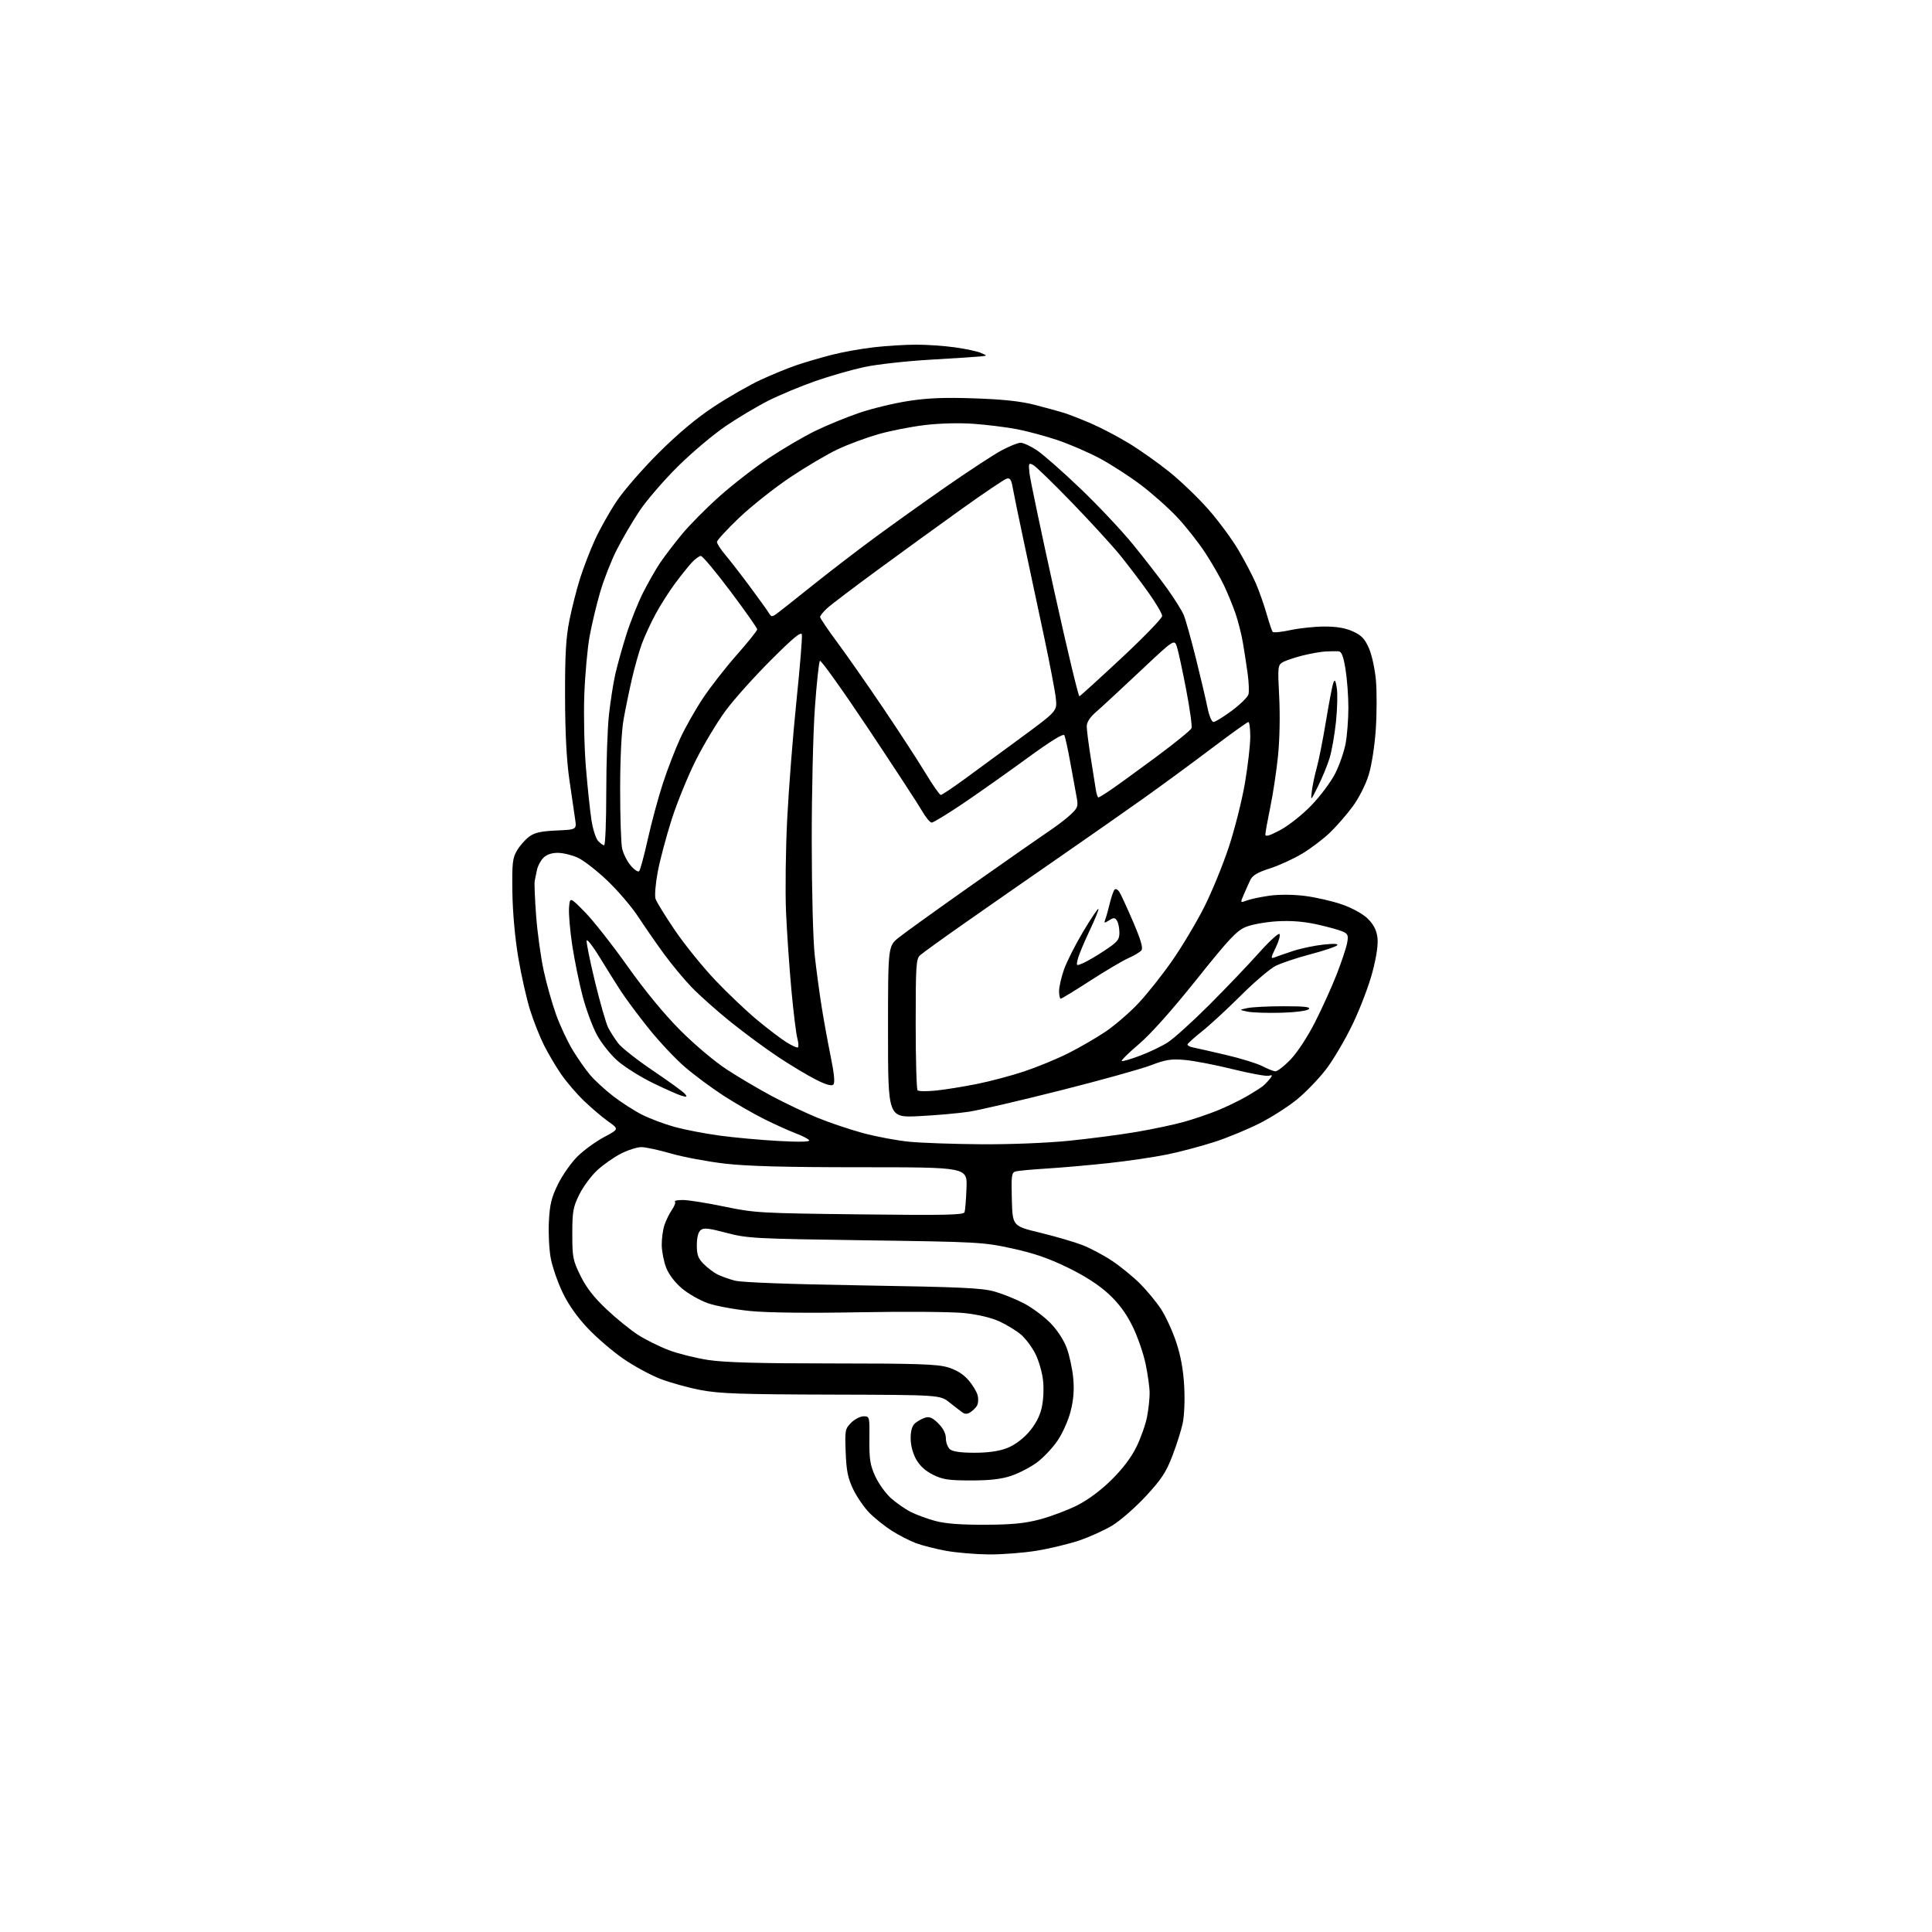 <?xml version="1.0" encoding="UTF-8" standalone="no"?>
<svg 
  version="1.1" 
  xmlns="http://www.w3.org/2000/svg" 
  xmlns:xlink="http://www.w3.org/1999/xlink" 
  xmlns:svg="http://www.w3.org/2000/svg"
  xmlns:rdf="http://www.w3.org/1999/02/22-rdf-syntax-ns#"
  xmlns:cc="http://creativecommons.org/ns#"
  xmlns:dc="http://purl.org/dc/elements/1.1/"
  viewBox="0 0 768 768"
  width="768"
  height="768"
>
<style>svg {background-color: white; }</style>"
<path stroke="none" fill="black" fill-rule="evenodd" d="M393.00,617.91C387.77,617.86 380.15,617.21 376.06,616.47C371.97,615.73 366.57,614.35 364.06,613.41C361.55,612.46 357.25,610.25 354.50,608.50C351.75,606.75 347.76,603.56 345.63,601.41C343.51,599.26 340.59,595.02 339.15,592.00C337.04,587.59 336.45,584.68 336.17,577.30C335.83,568.54 335.93,567.98 338.36,565.55C339.76,564.15 341.99,563.00 343.31,563.00C345.67,563.00 345.70,563.13 345.60,572.25C345.52,579.97 345.89,582.37 347.87,586.74C349.17,589.62 351.97,593.54 354.07,595.45C356.18,597.35 359.72,599.84 361.92,600.96C364.13,602.09 368.54,603.72 371.72,604.58C375.75,605.68 381.73,606.14 391.50,606.11C402.34,606.07 407.27,605.59 413.36,603.99C417.68,602.85 424.34,600.34 428.15,598.43C432.54,596.21 437.57,592.48 441.88,588.22C446.37,583.77 449.75,579.30 451.83,575.00C453.57,571.42 455.44,566.08 455.99,563.11C456.55,560.15 457.00,555.97 457.00,553.82C457.00,551.67 456.29,546.46 455.41,542.24C454.54,538.01 452.18,531.23 450.17,527.16C447.62,522.00 444.75,518.13 440.68,514.36C436.82,510.79 431.33,507.24 424.48,503.90C416.89,500.19 410.98,498.15 402.31,496.27C390.90,493.78 388.94,493.67 344.00,493.04C299.75,492.41 297.08,492.27 288.75,490.07C281.68,488.20 279.71,487.99 278.50,489.00C277.55,489.79 277.00,491.99 277.00,494.99C277.00,498.82 277.52,500.25 279.73,502.46C281.23,503.96 283.66,505.81 285.12,506.56C286.59,507.32 289.75,508.45 292.14,509.08C294.86,509.78 314.05,510.50 343.00,510.97C382.41,511.62 390.42,511.99 395.50,513.45C398.80,514.40 404.07,516.54 407.22,518.21C410.37,519.88 414.99,523.32 417.49,525.86C420.21,528.62 422.82,532.59 424.01,535.76C425.10,538.67 426.27,544.08 426.62,547.78C427.06,552.53 426.76,556.41 425.59,561.00C424.66,564.66 422.37,569.80 420.34,572.76C418.36,575.65 414.66,579.54 412.12,581.41C409.58,583.27 405.02,585.63 402.00,586.65C398.04,587.98 393.57,588.50 386.00,588.50C377.13,588.50 374.79,588.15 370.93,586.25C367.90,584.76 365.63,582.69 364.18,580.11C362.85,577.73 362.00,574.50 362.00,571.77C362.00,568.77 362.57,566.81 363.75,565.77C364.71,564.93 366.52,563.93 367.76,563.55C369.48,563.02 370.73,563.57 373.01,565.85C374.98,567.83 376.00,569.85 376.00,571.80C376.00,573.43 376.74,575.37 377.65,576.13C378.76,577.04 382.00,577.50 387.40,577.49C392.81,577.49 397.07,576.88 400.23,575.67C403.17,574.54 406.45,572.16 408.89,569.39C411.48,566.45 413.23,563.19 414.04,559.84C414.75,556.87 415.00,552.31 414.64,548.87C414.31,545.64 412.92,540.80 411.56,538.13C410.21,535.45 407.61,532.00 405.80,530.47C403.98,528.94 400.15,526.60 397.28,525.28C394.03,523.79 388.76,522.54 383.28,521.96C378.45,521.46 359.88,521.31 342.00,521.64C321.56,522.02 305.36,521.84 298.33,521.16C292.19,520.56 284.57,519.16 281.41,518.05C278.24,516.94 273.59,514.29 271.07,512.16C268.25,509.77 265.85,506.61 264.80,503.89C263.87,501.48 263.08,497.43 263.05,494.90C263.02,492.37 263.52,488.77 264.15,486.90C264.79,485.03 266.12,482.32 267.12,480.89C268.12,479.45 268.65,477.99 268.30,477.64C267.95,477.29 269.43,477.01 271.58,477.02C273.74,477.04 281.12,478.22 288.00,479.65C300.00,482.15 302.17,482.27 341.74,482.73C375.90,483.13 383.06,482.98 383.43,481.86C383.68,481.11 384.03,476.79 384.20,472.25C384.51,464.00 384.51,464.00 342.50,464.00C312.00,464.00 297.06,463.60 287.99,462.54C281.11,461.73 271.54,459.93 266.73,458.54C261.91,457.14 256.61,456.00 254.95,456.00C253.29,456.00 249.66,457.15 246.88,458.56C244.10,459.97 239.84,462.95 237.43,465.17C235.02,467.40 231.79,471.76 230.27,474.86C227.80,479.88 227.50,481.60 227.50,490.52C227.50,499.81 227.74,501.03 230.76,507.16C233.05,511.82 236.10,515.74 241.10,520.46C245.01,524.14 250.65,528.72 253.65,530.64C256.65,532.56 262.12,535.28 265.80,536.68C269.49,538.08 276.55,539.85 281.50,540.61C288.03,541.61 301.66,541.99 331.07,541.99C364.33,542.00 372.55,542.27 376.72,543.51C380.12,544.52 382.84,546.19 384.89,548.53C386.59,550.46 388.27,553.22 388.63,554.67C389.00,556.12 388.86,558.00 388.33,558.84C387.80,559.68 386.61,560.84 385.68,561.43C384.56,562.14 383.54,562.16 382.61,561.49C381.85,560.95 379.52,559.15 377.44,557.50C373.65,554.50 373.65,554.50 330.58,554.38C294.42,554.29 286.05,553.99 278.50,552.56C273.55,551.61 266.31,549.60 262.41,548.09C258.50,546.57 251.87,542.96 247.67,540.05C243.46,537.14 237.12,531.69 233.57,527.92C229.42,523.53 225.87,518.48 223.64,513.79C221.72,509.78 219.61,503.70 218.95,500.27C218.29,496.84 217.95,490.25 218.19,485.61C218.55,478.71 219.21,476.02 221.84,470.67C223.61,467.08 227.09,462.14 229.58,459.68C232.07,457.23 236.80,453.79 240.09,452.03C246.08,448.84 246.08,448.84 241.79,445.80C239.43,444.13 235.10,440.45 232.16,437.63C229.22,434.81 225.12,430.02 223.05,427.00C220.97,423.98 217.92,418.80 216.25,415.50C214.59,412.20 212.10,405.90 210.71,401.50C209.33,397.10 207.22,387.73 206.03,380.69C204.71,372.86 203.80,362.75 203.68,354.69C203.52,343.10 203.74,341.09 205.50,338.10C206.60,336.24 208.77,333.76 210.32,332.61C212.50,330.98 214.96,330.43 221.18,330.14C229.23,329.78 229.23,329.78 228.62,325.64C228.28,323.36 227.25,316.32 226.34,310.00C225.22,302.25 224.66,291.48 224.62,277.00C224.58,260.25 224.96,253.54 226.34,246.63C227.31,241.75 229.22,234.25 230.57,229.97C231.92,225.69 234.59,218.76 236.50,214.57C238.41,210.38 242.29,203.48 245.13,199.23C247.96,194.98 255.51,186.31 261.89,179.96C269.69,172.21 276.92,166.16 283.92,161.57C289.64,157.80 297.97,153.03 302.42,150.98C306.86,148.92 313.28,146.29 316.69,145.14C320.09,143.99 326.39,142.14 330.69,141.04C334.98,139.94 342.55,138.58 347.50,138.03C352.45,137.47 359.95,137.01 364.18,137.01C368.40,137.00 375.32,137.48 379.55,138.07C383.78,138.66 388.42,139.64 389.87,140.26C392.50,141.39 392.50,141.39 390.00,141.67C388.62,141.83 379.62,142.41 370.00,142.97C360.38,143.52 348.45,144.85 343.50,145.92C338.55,146.99 329.81,149.50 324.08,151.50C318.36,153.51 310.03,156.97 305.58,159.20C301.14,161.43 293.45,166.00 288.50,169.36C283.55,172.72 274.95,179.97 269.40,185.48C263.84,190.99 256.99,198.94 254.18,203.15C251.37,207.35 247.28,214.35 245.09,218.70C242.90,223.05 239.94,230.62 238.52,235.54C237.09,240.45 235.23,248.30 234.37,252.99C233.52,257.67 232.57,268.12 232.27,276.21C231.97,284.31 232.26,297.36 232.92,305.21C233.57,313.07 234.56,322.42 235.11,325.98C235.66,329.55 236.83,333.26 237.71,334.23C238.59,335.21 239.69,336.00 240.15,336.00C240.62,336.00 241.00,326.53 241.00,314.96C241.00,303.39 241.48,289.55 242.06,284.21C242.64,278.87 243.78,271.57 244.59,268.00C245.40,264.43 247.38,257.34 248.98,252.27C250.59,247.19 253.54,239.78 255.53,235.80C257.53,231.82 260.59,226.44 262.33,223.84C264.07,221.25 267.98,216.13 271.00,212.46C274.02,208.79 280.77,201.97 286.00,197.31C291.23,192.64 300.10,185.77 305.73,182.03C311.36,178.29 319.68,173.42 324.23,171.22C328.78,169.01 336.62,165.81 341.65,164.09C346.69,162.38 355.46,160.26 361.15,159.39C368.89,158.20 375.53,157.94 387.50,158.36C398.87,158.75 405.81,159.51 411.50,160.98C415.90,162.11 421.07,163.53 423.00,164.14C424.93,164.74 429.65,166.59 433.50,168.24C437.35,169.88 444.10,173.40 448.50,176.06C452.90,178.71 460.25,183.89 464.83,187.58C469.42,191.26 476.47,198.05 480.51,202.67C484.55,207.29 489.89,214.54 492.37,218.79C494.86,223.03 497.96,228.97 499.27,232.00C500.57,235.03 502.47,240.43 503.49,244.00C504.51,247.57 505.60,250.81 505.92,251.19C506.24,251.56 509.43,251.24 513.00,250.47C516.58,249.70 522.65,249.06 526.50,249.06C531.33,249.05 534.83,249.65 537.79,250.99C541.20,252.54 542.51,253.91 544.15,257.62C545.31,260.23 546.54,265.88 546.95,270.40C547.34,274.85 547.32,283.68 546.89,290.00C546.44,296.65 545.24,304.31 544.04,308.15C542.85,311.99 540.15,317.29 537.67,320.65C535.30,323.87 531.24,328.52 528.65,331.00C526.06,333.48 521.18,337.19 517.79,339.25C514.40,341.31 508.60,343.98 504.90,345.17C499.78,346.82 497.88,347.96 496.96,349.92C496.29,351.34 495.13,353.95 494.37,355.73C492.99,358.95 492.99,358.95 495.62,357.96C497.06,357.41 501.08,356.56 504.54,356.07C508.38,355.52 513.89,355.55 518.67,356.14C522.98,356.68 529.61,358.19 533.40,359.51C537.49,360.93 541.66,363.22 543.62,365.11C545.91,367.33 547.11,369.58 547.52,372.41C547.92,375.17 547.31,379.63 545.65,386.11C544.29,391.41 540.73,400.82 537.70,407.11C534.68,413.37 529.88,421.52 527.02,425.20C524.17,428.89 519.06,434.19 515.67,436.97C512.27,439.76 505.68,443.99 501.00,446.39C496.32,448.79 488.23,452.15 483.00,453.86C477.77,455.57 469.19,457.85 463.93,458.93C458.66,460.00 448.09,461.56 440.43,462.38C432.77,463.20 421.77,464.17 416.00,464.52C410.23,464.88 404.70,465.39 403.72,465.66C402.13,466.10 401.96,467.30 402.22,476.76C402.50,487.37 402.50,487.37 413.50,490.03C419.55,491.50 427.08,493.70 430.24,494.92C433.39,496.14 438.73,498.97 442.09,501.22C445.46,503.47 450.44,507.54 453.17,510.26C455.90,512.99 459.65,517.54 461.51,520.36C463.37,523.19 466.09,529.10 467.55,533.50C469.37,538.94 470.38,544.54 470.74,551.02C471.04,556.46 470.78,562.78 470.14,565.78C469.52,568.66 467.66,574.55 465.99,578.86C463.51,585.30 461.63,588.14 455.44,594.80C451.30,599.26 445.34,604.47 442.20,606.38C439.05,608.29 433.07,611.00 428.91,612.40C424.74,613.79 417.10,615.62 411.92,616.46C406.74,617.30 398.23,617.95 393.00,617.91zM390.11,454.86C401.42,454.94 416.13,454.36 424.88,453.48C433.22,452.64 445.32,451.06 451.77,449.96C458.22,448.86 466.70,447.06 470.61,445.97C474.52,444.87 480.53,442.83 483.96,441.44C487.40,440.04 492.53,437.57 495.36,435.94C498.18,434.31 501.18,432.42 502.00,431.74C502.82,431.06 504.09,429.75 504.81,428.83C505.93,427.39 505.86,427.22 504.31,427.63C503.31,427.89 496.88,426.71 490.00,425.01C483.12,423.30 474.57,421.66 471.00,421.35C465.50,420.87 463.42,421.20 457.50,423.46C453.65,424.94 437.45,429.44 421.50,433.47C405.55,437.50 389.19,441.31 385.14,441.93C381.09,442.55 372.20,443.34 365.39,443.68C353.00,444.31 353.00,444.31 353.00,410.22C353.00,376.13 353.00,376.13 357.25,372.71C359.59,370.83 372.98,361.21 387.00,351.33C401.02,341.46 414.75,331.87 417.50,330.04C420.25,328.21 423.90,325.40 425.61,323.79C428.49,321.09 428.67,320.55 427.94,316.68C427.50,314.38 426.38,308.23 425.44,303.00C424.50,297.77 423.44,292.95 423.09,292.28C422.67,291.47 417.60,294.61 407.98,301.64C400.01,307.45 388.55,315.54 382.51,319.61C376.46,323.67 370.99,327.00 370.35,327.00C369.71,327.00 367.96,324.86 366.46,322.25C364.95,319.64 355.39,305.00 345.20,289.71C335.01,274.43 326.34,262.28 325.93,262.71C325.53,263.15 324.62,271.60 323.92,281.50C323.22,291.40 322.66,315.25 322.68,334.50C322.69,354.66 323.21,373.95 323.89,380.00C324.54,385.77 325.75,394.77 326.58,400.00C327.41,405.23 329.03,414.14 330.18,419.81C331.61,426.81 331.96,430.44 331.27,431.13C330.57,431.83 328.35,431.20 324.33,429.17C321.08,427.52 314.38,423.51 309.46,420.25C304.53,416.99 296.00,410.70 290.50,406.28C285.00,401.86 277.97,395.60 274.87,392.37C271.77,389.14 266.79,383.12 263.79,379.00C260.79,374.88 256.23,368.29 253.65,364.36C251.07,360.43 245.55,353.98 241.38,350.02C237.21,346.05 231.93,341.96 229.65,340.93C227.37,339.89 223.81,339.03 221.75,339.02C219.33,339.01 217.30,339.70 216.03,340.97C214.94,342.06 213.79,344.20 213.47,345.72C213.14,347.25 212.73,349.26 212.55,350.19C212.37,351.12 212.62,357.35 213.12,364.02C213.62,370.69 214.97,380.50 216.12,385.82C217.27,391.15 219.52,399.10 221.12,403.50C222.72,407.90 225.68,414.20 227.70,417.50C229.71,420.80 232.80,425.21 234.57,427.30C236.33,429.39 240.41,433.15 243.64,435.65C246.86,438.16 252.07,441.51 255.20,443.10C258.34,444.68 264.19,446.88 268.20,447.98C272.22,449.08 280.23,450.63 286.00,451.41C291.77,452.20 302.30,453.16 309.39,453.55C317.73,454.01 322.06,453.91 321.67,453.28C321.34,452.74 318.91,451.49 316.28,450.50C313.65,449.51 308.05,446.98 303.83,444.88C299.61,442.78 292.33,438.59 287.65,435.57C282.98,432.55 276.05,427.42 272.27,424.16C268.49,420.91 262.02,414.03 257.89,408.87C253.76,403.72 248.78,397.02 246.81,394.00C244.85,390.98 241.07,384.94 238.42,380.60C235.77,376.25 233.43,373.22 233.21,373.87C233.00,374.51 234.49,381.89 236.52,390.27C238.56,398.65 240.92,406.85 241.76,408.50C242.61,410.15 244.40,412.95 245.74,414.72C247.09,416.49 253.33,421.40 259.62,425.64C265.90,429.88 271.60,434.01 272.27,434.82C273.30,436.07 273.11,436.18 270.99,435.59C269.62,435.20 264.45,432.91 259.50,430.50C254.55,428.08 248.22,424.10 245.43,421.64C242.62,419.16 238.95,414.51 237.19,411.21C235.45,407.94 232.92,401.04 231.57,395.88C230.22,390.72 228.39,381.72 227.49,375.88C226.60,370.04 226.02,363.29 226.20,360.88C226.53,356.50 226.53,356.50 232.52,362.58C235.81,365.93 243.42,375.60 249.44,384.08C256.46,393.96 264.00,403.12 270.44,409.58C276.23,415.37 284.14,422.03 289.08,425.25C293.80,428.32 301.90,433.10 307.08,435.85C312.26,438.60 320.32,442.42 325.00,444.34C329.68,446.25 337.80,448.99 343.06,450.42C348.32,451.84 356.65,453.40 361.56,453.87C366.48,454.34 379.32,454.79 390.11,454.86zM372.00,433.52C375.57,433.16 382.89,431.98 388.25,430.91C393.61,429.84 402.16,427.57 407.25,425.86C412.34,424.16 420.10,420.96 424.50,418.76C428.90,416.56 435.54,412.72 439.26,410.24C442.98,407.75 448.91,402.66 452.44,398.92C455.97,395.18 462.08,387.48 466.02,381.81C469.96,376.14 475.68,366.55 478.73,360.50C481.78,354.45 486.19,343.65 488.54,336.50C490.89,329.35 493.76,317.93 494.91,311.12C496.06,304.32 497.00,296.11 497.00,292.87C497.00,289.64 496.66,287.00 496.25,287.01C495.84,287.01 489.20,291.77 481.50,297.59C473.80,303.41 461.65,312.32 454.50,317.41C447.35,322.49 432.05,333.19 420.50,341.18C408.95,349.17 392.30,360.75 383.51,366.92C374.71,373.08 366.73,378.84 365.76,379.72C364.17,381.16 364.00,383.76 364.00,406.99C364.00,421.11 364.34,433.01 364.75,433.42C365.16,433.84 368.43,433.88 372.00,433.52zM506.93,425.87C507.72,425.94 510.44,423.85 512.98,421.21C515.66,418.43 519.73,412.25 522.68,406.46C525.47,400.98 529.35,392.44 531.29,387.48C533.23,382.52 535.12,376.87 535.49,374.93C536.06,371.85 535.84,371.25 533.78,370.31C532.47,369.71 527.89,368.45 523.61,367.49C518.23,366.30 513.29,365.91 507.66,366.23C503.17,366.49 497.57,367.50 495.21,368.48C491.59,369.97 488.51,373.27 475.55,389.48C465.78,401.71 457.44,411.05 452.67,415.11C448.53,418.62 445.51,421.63 445.94,421.79C446.38,421.95 449.67,420.98 453.24,419.63C456.82,418.29 461.71,415.95 464.11,414.43C466.51,412.92 473.92,406.24 480.57,399.59C487.22,392.94 496.07,383.68 500.25,379.00C504.42,374.32 508.18,370.85 508.60,371.27C509.03,371.70 508.37,374.12 507.14,376.65C505.12,380.80 505.08,381.18 506.70,380.56C507.69,380.17 510.98,379.04 514.00,378.03C517.02,377.03 522.42,375.89 526.00,375.50C530.36,375.03 532.17,375.13 531.50,375.80C530.95,376.36 526.12,377.97 520.76,379.38C515.41,380.79 509.21,382.87 506.99,384.01C504.76,385.14 498.56,390.44 493.21,395.78C487.85,401.13 480.91,407.52 477.79,410.00C474.66,412.48 472.08,414.83 472.05,415.23C472.02,415.63 473.01,416.15 474.25,416.38C475.49,416.62 481.35,417.94 487.27,419.33C493.19,420.72 499.72,422.73 501.77,423.80C503.82,424.86 506.15,425.80 506.93,425.87zM317.17,416.37C317.53,416.16 317.44,414.53 316.95,412.74C316.46,410.96 315.40,402.30 314.59,393.50C313.78,384.70 312.82,370.75 312.46,362.50C312.11,354.25 312.31,337.60 312.93,325.50C313.54,313.40 315.19,292.36 316.59,278.75C318.00,265.14 318.97,253.22 318.75,252.25C318.45,250.94 315.34,253.51 306.35,262.50C299.75,269.10 291.69,278.10 288.45,282.50C285.20,286.90 279.94,295.62 276.76,301.89C273.59,308.15 269.20,318.87 267.01,325.70C264.83,332.54 262.33,341.93 261.46,346.58C260.59,351.22 260.19,356.03 260.57,357.26C260.95,358.49 264.47,364.20 268.38,369.94C272.30,375.68 279.52,384.60 284.43,389.75C289.34,394.91 296.76,401.95 300.93,405.41C305.09,408.87 310.30,412.84 312.50,414.23C314.70,415.62 316.80,416.59 317.17,416.37zM509.30,402.58C503.91,402.73 497.93,402.54 496.00,402.15C492.50,401.44 492.50,401.44 495.88,400.72C497.73,400.32 504.23,400.00 510.33,400.00C518.67,400.00 521.12,400.28 520.25,401.15C519.58,401.82 514.98,402.42 509.30,402.58zM421.65,397.00C421.29,397.00 421.00,395.64 421.00,393.98C421.00,392.31 421.88,388.45 422.96,385.39C424.03,382.33 427.45,375.56 430.56,370.35C433.67,365.14 436.40,361.07 436.63,361.30C436.86,361.53 435.25,365.49 433.06,370.11C430.87,374.72 428.79,379.75 428.43,381.28C427.78,384.02 427.81,384.04 430.63,382.82C432.21,382.14 436.09,379.86 439.25,377.75C444.27,374.41 445.00,373.52 444.98,370.71C444.98,368.95 444.54,366.82 444.02,366.00C443.20,364.72 442.74,364.70 440.89,365.85C438.94,367.05 438.78,367.01 439.37,365.47C439.74,364.52 440.54,361.66 441.15,359.12C441.77,356.58 442.62,354.11 443.05,353.63C443.48,353.15 444.36,353.60 445.00,354.63C445.64,355.66 448.10,361.00 450.46,366.50C453.49,373.57 454.46,376.87 453.74,377.76C453.19,378.46 450.87,379.85 448.60,380.85C446.32,381.86 439.47,385.91 433.38,389.84C427.29,393.78 422.01,397.00 421.65,397.00zM254.07,346.31C254.50,345.86 256.06,340.10 257.53,333.50C259.00,326.90 261.70,316.93 263.53,311.33C265.36,305.74 268.47,297.70 270.43,293.45C272.39,289.21 276.44,282.05 279.43,277.56C282.43,273.06 288.50,265.27 292.94,260.25C297.37,255.23 301.00,250.70 301.00,250.18C301.00,249.66 296.24,242.88 290.41,235.12C284.59,227.35 279.27,221.00 278.60,221.00C277.93,221.00 276.25,222.24 274.88,223.75C273.51,225.26 270.55,228.97 268.29,232.00C266.04,235.03 262.60,240.43 260.66,244.00C258.72,247.57 256.23,252.97 255.12,256.00C254.02,259.02 252.24,265.32 251.17,270.00C250.09,274.68 248.61,281.88 247.88,286.00C247.06,290.56 246.53,301.33 246.52,313.50C246.51,324.50 246.86,335.17 247.29,337.22C247.72,339.27 249.25,342.33 250.68,344.03C252.11,345.73 253.63,346.76 254.07,346.31zM508.94,329.95C512.28,328.17 517.69,323.87 521.31,320.13C524.84,316.47 529.10,310.76 530.78,307.44C532.45,304.12 534.31,298.76 534.91,295.52C535.51,292.28 536.00,285.86 536.00,281.26C536.00,276.65 535.48,269.76 534.85,265.94C534.00,260.80 533.29,258.97 532.10,258.90C531.22,258.84 528.92,258.87 527.00,258.97C525.08,259.06 520.87,259.81 517.65,260.62C514.44,261.44 510.91,262.64 509.82,263.30C507.96,264.43 507.88,265.23 508.50,277.00C508.88,284.30 508.69,294.08 508.03,300.50C507.41,306.55 506.03,315.73 504.95,320.91C503.88,326.08 503.00,330.95 503.00,331.72C503.00,332.72 504.69,332.22 508.94,329.95zM523.96,312.50C520.99,318.50 520.99,318.50 521.47,314.50C521.73,312.30 522.61,308.13 523.42,305.24C524.23,302.34 525.88,294.02 527.08,286.74C528.28,279.46 529.59,272.60 530.00,271.50C530.59,269.89 530.87,270.29 531.40,273.50C531.76,275.70 531.61,281.77 531.06,287.00C530.51,292.23 529.35,298.75 528.49,301.50C527.64,304.25 525.60,309.20 523.96,312.50zM436.62,317.00C436.90,317.00 439.25,315.56 441.82,313.79C444.39,312.03 452.49,306.15 459.81,300.73C467.12,295.30 473.35,290.24 473.65,289.47C473.94,288.70 473.00,281.87 471.55,274.29C470.10,266.70 468.45,259.03 467.88,257.24C466.84,253.98 466.84,253.98 453.17,266.85C445.65,273.93 437.81,281.19 435.75,282.97C433.26,285.12 432.00,287.06 432.00,288.73C432.00,290.12 432.69,295.58 433.54,300.88C434.38,306.17 435.30,311.96 435.58,313.75C435.86,315.54 436.33,317.00 436.62,317.00zM373.97,316.00C374.43,316.00 378.65,313.19 383.36,309.75C388.07,306.31 398.29,298.81 406.08,293.08C420.24,282.65 420.24,282.65 419.71,277.58C419.41,274.78 417.30,263.73 415.02,253.00C412.74,242.28 409.14,225.40 407.03,215.50C404.92,205.60 402.89,195.77 402.53,193.65C402.02,190.68 401.49,189.91 400.19,190.26C399.26,190.52 391.25,195.91 382.39,202.25C373.53,208.59 358.46,219.52 348.89,226.54C339.33,233.55 330.26,240.43 328.75,241.83C327.24,243.23 326.00,244.77 326.00,245.25C326.00,245.74 329.06,250.27 332.81,255.32C336.55,260.37 344.79,272.15 351.10,281.50C357.41,290.85 364.95,302.44 367.86,307.25C370.76,312.06 373.51,316.00 373.97,316.00zM482.38,287.00C483.07,287.00 486.36,284.97 489.70,282.49C493.04,280.00 496.01,277.08 496.29,275.99C496.58,274.91 496.43,271.20 495.96,267.76C495.49,264.32 494.64,258.77 494.06,255.42C493.49,252.08 492.16,246.88 491.13,243.87C490.09,240.85 488.04,235.85 486.58,232.75C485.11,229.66 481.75,223.81 479.10,219.75C476.46,215.70 471.45,209.34 467.97,205.63C464.49,201.91 457.91,196.07 453.35,192.64C448.78,189.21 441.45,184.49 437.06,182.15C432.66,179.81 425.15,176.57 420.37,174.95C415.58,173.34 408.25,171.37 404.08,170.58C399.91,169.79 392.23,168.84 387.00,168.47C381.29,168.06 373.53,168.26 367.55,168.98C362.07,169.64 353.75,171.28 349.05,172.63C344.35,173.98 337.12,176.66 333.00,178.60C328.88,180.53 320.35,185.57 314.06,189.78C307.77,194.00 298.66,201.23 293.81,205.84C288.97,210.45 285.00,214.77 285.00,215.43C285.00,216.10 286.50,218.41 288.32,220.57C290.15,222.73 294.54,228.39 298.07,233.15C301.61,237.90 304.99,242.62 305.59,243.62C306.58,245.27 306.89,245.30 308.73,243.98C309.86,243.16 316.11,238.22 322.64,232.98C329.16,227.75 340.35,219.15 347.50,213.88C354.65,208.61 367.70,199.29 376.50,193.18C385.30,187.07 395.04,180.70 398.14,179.03C401.24,177.37 404.65,176.00 405.72,176.00C406.78,176.00 409.68,177.34 412.16,178.98C414.64,180.63 422.41,187.45 429.42,194.16C436.44,200.87 445.87,210.89 450.39,216.43C454.91,221.97 460.99,229.82 463.91,233.88C466.82,237.94 469.81,242.70 470.55,244.47C471.29,246.24 473.45,253.94 475.36,261.59C477.27,269.24 479.35,278.09 479.98,281.25C480.65,284.54 481.67,287.00 482.38,287.00zM429.09,276.77C429.49,276.62 437.05,269.75 445.89,261.50C454.73,253.25 461.97,245.76 461.98,244.86C461.99,243.95 459.47,239.68 456.39,235.36C453.30,231.03 448.24,224.38 445.14,220.57C442.04,216.76 433.46,207.40 426.09,199.77C418.71,192.14 411.80,185.43 410.73,184.86C408.91,183.88 408.81,184.11 409.24,188.16C409.49,190.55 413.90,211.52 419.04,234.77C424.17,258.02 428.70,276.92 429.09,276.77z" />

</svg>